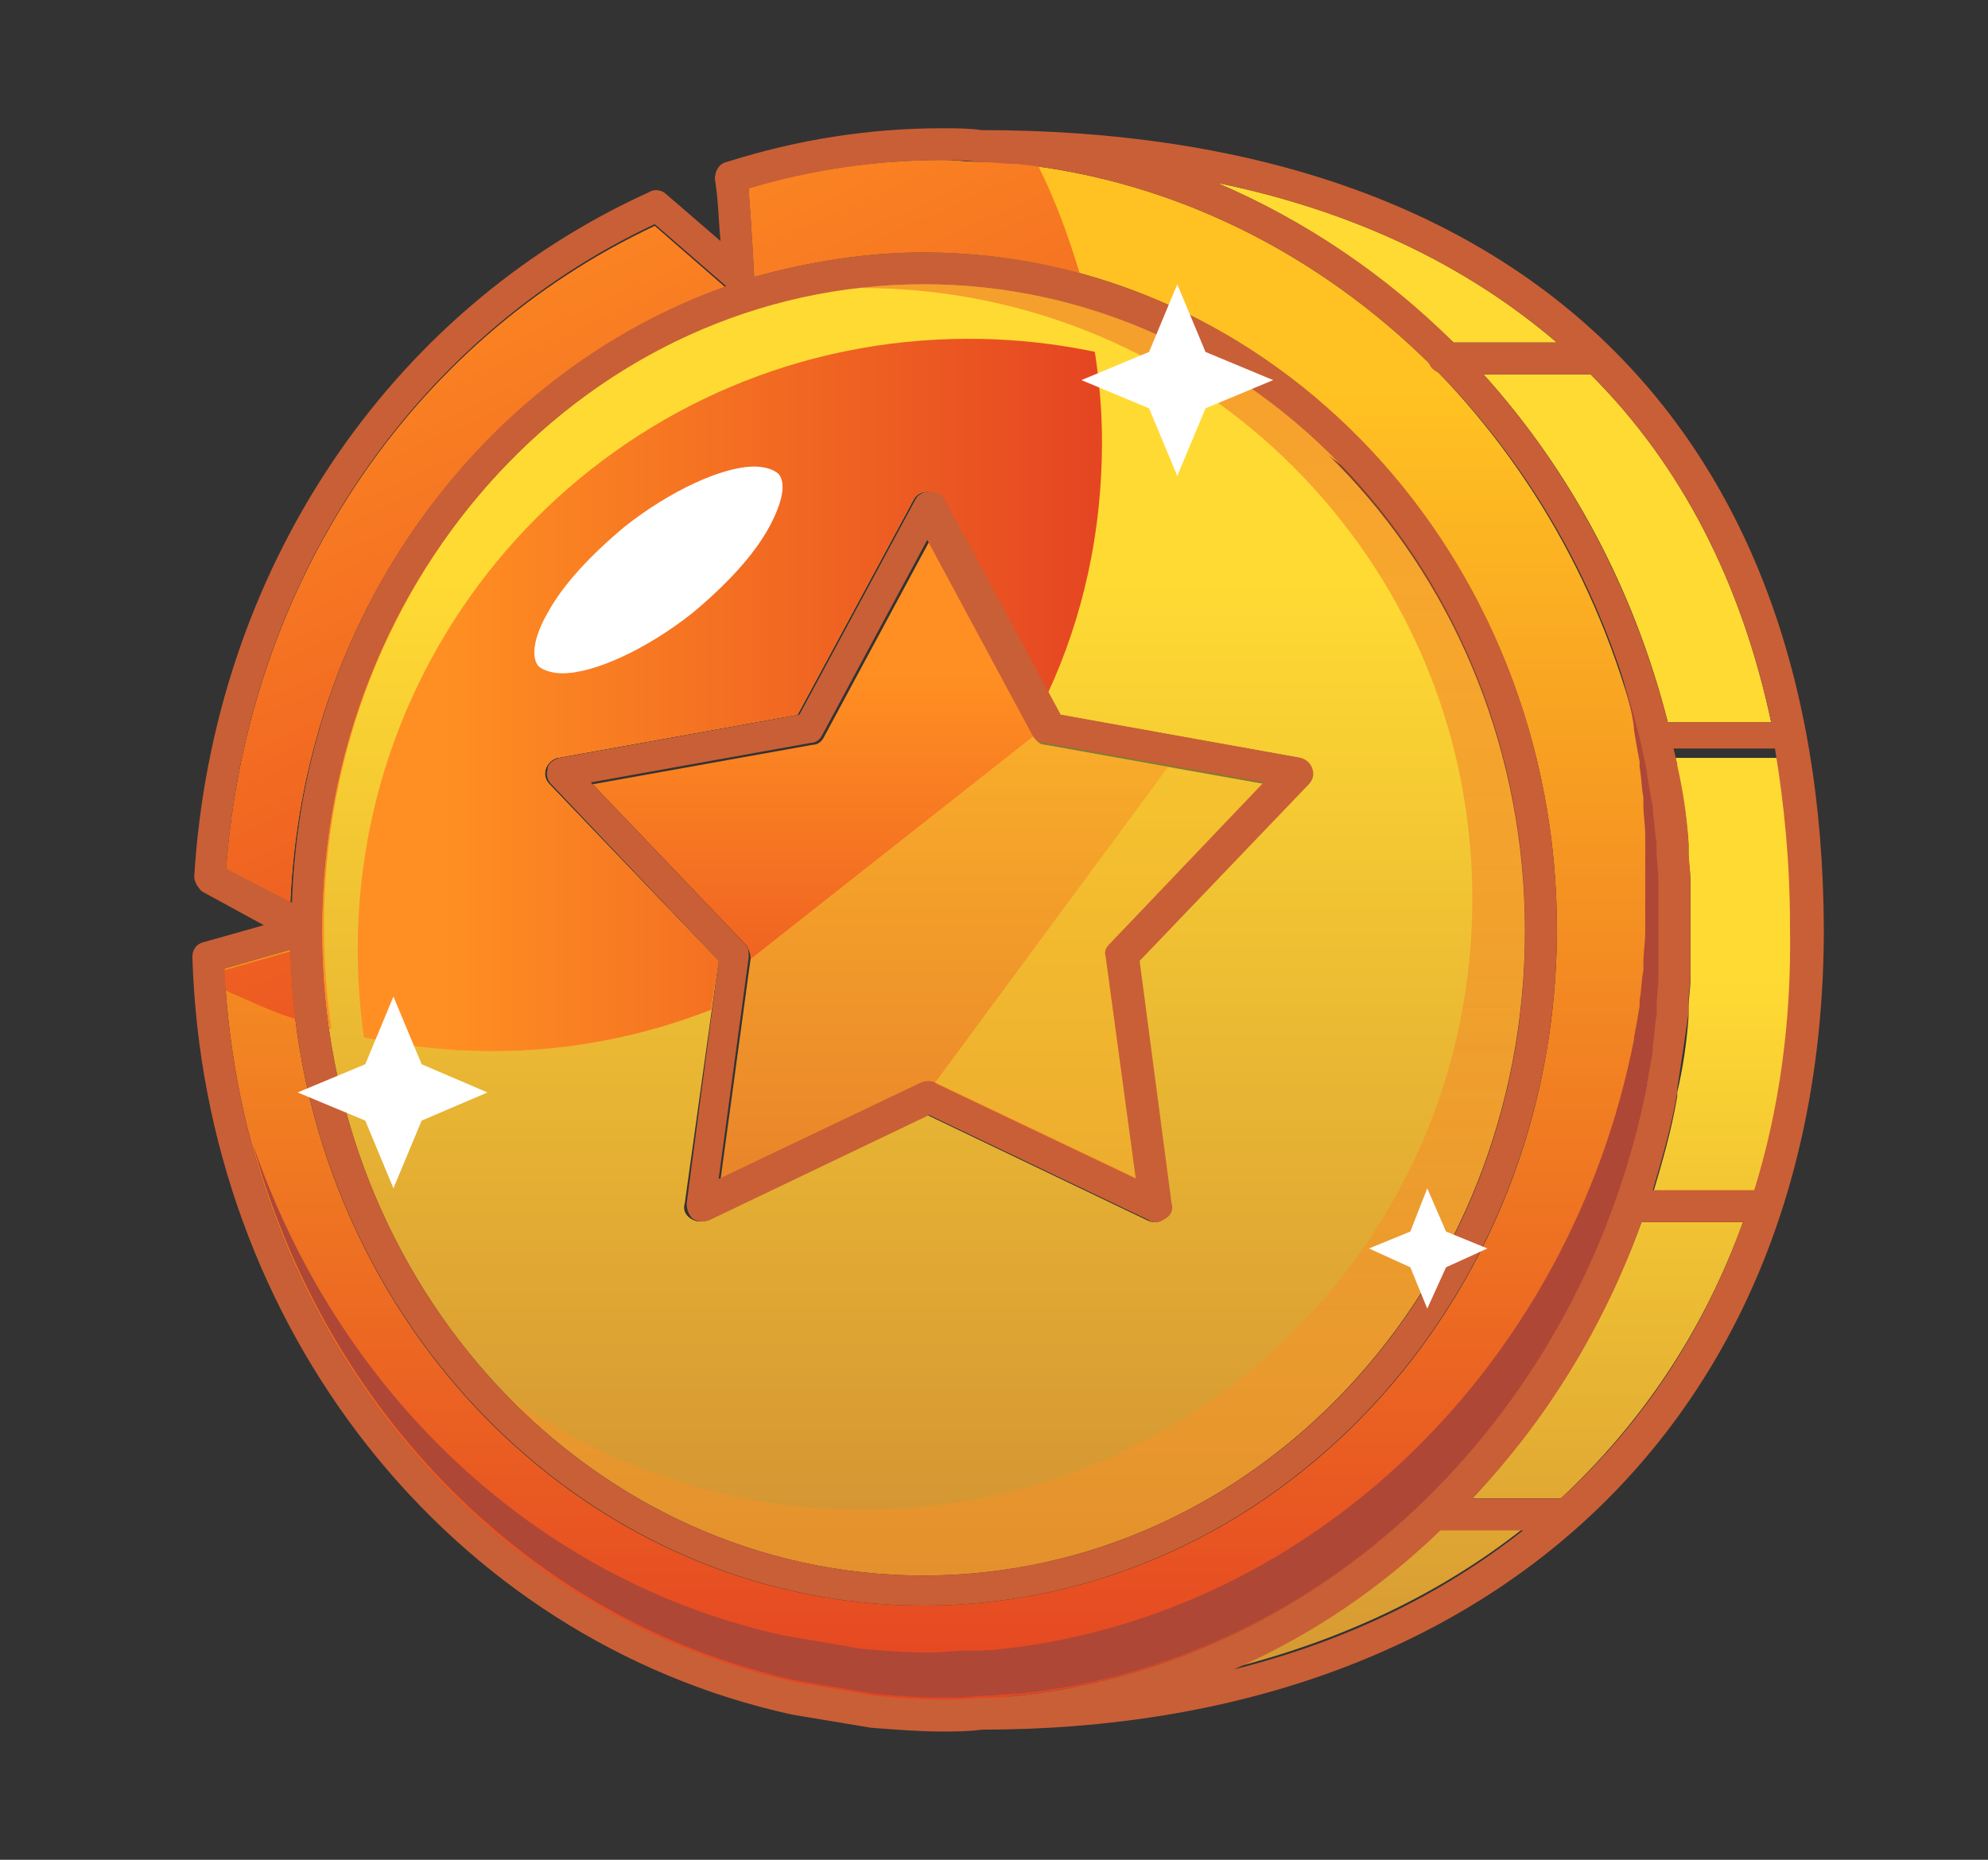 <svg width="31" height="29" viewBox="0 0 31 29" fill="none" xmlns="http://www.w3.org/2000/svg">
<rect x="0" y="0" width="31" height="29" fill="#333333" stroke="none"/>
<path d="M11.323 4.492L10.21 3.524C6.4 5.312 3.85 9.122 3.527 13.577L4.524 14.134C4.7 9.591 7.484 5.84 11.323 4.492Z" fill="url(#paint0_linear_7200_9916)"/>
<path d="M11.323 4.492L10.21 3.524C6.4 5.312 3.85 9.122 3.527 13.577L4.524 14.134C4.7 9.591 7.484 5.84 11.323 4.492Z" fill="url(#paint1_linear_7200_9916)"/>
<path d="M11.704 14.955L11.235 18.413L14.371 16.918C14.4 16.889 14.43 16.889 14.488 16.889C14.518 16.889 14.547 16.889 14.606 16.918L17.742 18.413L17.273 14.955C17.273 14.867 17.273 14.808 17.331 14.749L19.735 12.229L16.305 11.614C16.218 11.614 16.159 11.555 16.13 11.496L14.488 8.448L12.847 11.496C12.818 11.555 12.759 11.614 12.671 11.614L9.242 12.229L11.646 14.749C11.675 14.808 11.704 14.867 11.704 14.955Z" fill="url(#paint2_linear_7200_9916)"/>
<path d="M14.4 24.567C19.588 24.567 23.779 20.054 23.779 14.515C23.779 8.975 19.558 4.462 14.4 4.462C9.213 4.462 5.021 8.975 5.021 14.515C5.021 20.054 9.213 24.567 14.4 24.567ZM8.509 11.994C8.538 11.906 8.597 11.848 8.685 11.818L12.437 11.144L14.254 7.774C14.341 7.627 14.605 7.627 14.693 7.774L16.51 11.144L20.262 11.818C20.35 11.848 20.438 11.906 20.438 11.994C20.467 12.082 20.438 12.17 20.379 12.229L17.741 14.984L18.239 18.764C18.239 18.852 18.21 18.94 18.152 18.999C18.122 19.028 18.064 19.058 18.005 19.058C17.976 19.058 17.947 19.058 17.888 19.028L14.459 17.387L11.03 19.028C10.942 19.058 10.854 19.058 10.766 18.999C10.678 18.94 10.649 18.852 10.678 18.764L11.206 14.984L8.568 12.229C8.509 12.17 8.48 12.082 8.509 11.994Z" fill="url(#paint3_linear_7200_9916)"/>
<path d="M5.021 14.486C5.021 15.013 5.051 15.541 5.139 16.039C5.959 16.273 6.809 16.39 7.689 16.39C8.89 16.39 10.033 16.156 11.088 15.746L11.206 14.984L8.568 12.229C8.509 12.17 8.48 12.082 8.509 11.994C8.538 11.906 8.597 11.848 8.685 11.818L12.437 11.144L14.254 7.774C14.341 7.627 14.605 7.627 14.693 7.774L16.334 10.822C16.891 9.62 17.184 8.301 17.184 6.895C17.184 6.191 17.096 5.488 16.95 4.843C16.129 4.609 15.279 4.462 14.4 4.462C9.213 4.433 5.021 8.946 5.021 14.486Z" fill="url(#paint4_linear_7200_9916)"/>
<path d="M26.007 11.262H27.619C27.15 9.064 26.212 7.247 24.805 5.84H23.135C24.483 7.335 25.479 9.181 26.007 11.262Z" fill="url(#paint5_linear_7200_9916)"/>
<path d="M26.154 11.965C26.242 12.375 26.301 12.756 26.33 13.166C26.33 13.225 26.33 13.255 26.33 13.313C26.33 13.46 26.36 13.606 26.36 13.753C26.36 13.811 26.36 13.87 26.36 13.929C26.36 14.134 26.36 14.31 26.36 14.515C26.36 14.72 26.36 14.896 26.36 15.101C26.36 15.159 26.36 15.218 26.36 15.277C26.36 15.423 26.33 15.57 26.33 15.716C26.33 15.775 26.33 15.804 26.33 15.863C26.301 16.273 26.242 16.654 26.154 17.035C26.154 17.064 26.154 17.064 26.154 17.094C26.067 17.621 25.92 18.12 25.773 18.618H27.356C27.737 17.387 27.942 16.039 27.942 14.573C27.942 13.606 27.854 12.668 27.708 11.818H26.125C26.125 11.818 26.154 11.906 26.154 11.965Z" fill="url(#paint6_linear_7200_9916)"/>
<path d="M15.28 26.502C15.485 26.502 15.661 26.472 15.837 26.443C15.837 26.443 15.837 26.443 15.866 26.443C20.732 25.915 24.688 21.988 25.685 16.947V16.918C25.714 16.742 25.743 16.566 25.773 16.419C25.773 16.39 25.773 16.361 25.773 16.332C25.802 16.185 25.802 16.009 25.831 15.863C25.831 15.833 25.831 15.775 25.831 15.745C25.831 15.599 25.86 15.423 25.86 15.277C25.86 15.218 25.86 15.188 25.86 15.13C25.86 14.925 25.86 14.72 25.86 14.514C25.86 14.309 25.86 14.104 25.86 13.899C25.86 13.84 25.86 13.811 25.86 13.752C25.86 13.606 25.831 13.43 25.831 13.284C25.831 13.254 25.831 13.196 25.831 13.166C25.802 13.02 25.802 12.844 25.773 12.697C25.773 12.668 25.773 12.639 25.773 12.609C25.743 12.434 25.714 12.258 25.685 12.111V12.082C25.186 9.62 24.043 7.48 22.431 5.81C22.373 5.781 22.314 5.722 22.285 5.663C20.556 3.963 18.328 2.82 15.866 2.557C15.866 2.557 15.866 2.557 15.837 2.557C15.661 2.527 15.485 2.527 15.309 2.527H15.28C15.075 2.527 14.899 2.498 14.694 2.498C13.668 2.498 12.643 2.645 11.675 2.938C11.734 3.729 11.763 4.315 11.763 4.315C12.613 4.081 13.492 3.934 14.401 3.934C19.852 3.934 24.278 8.682 24.278 14.485C24.278 20.317 19.852 25.036 14.401 25.036C9.038 25.036 4.671 20.464 4.524 14.807L3.498 15.101C3.762 20.581 7.396 25.153 12.437 26.267L13.639 26.472C13.991 26.502 14.342 26.531 14.694 26.531C14.899 26.502 15.075 26.502 15.28 26.502Z" fill="url(#paint7_linear_7200_9916)"/>
<path d="M25.889 13.899C25.889 13.84 25.889 13.811 25.889 13.752C25.889 13.606 25.86 13.43 25.86 13.283C25.86 13.254 25.86 13.195 25.86 13.166C25.831 13.02 25.831 12.844 25.802 12.697C25.802 12.668 25.802 12.639 25.802 12.609C25.772 12.433 25.743 12.258 25.714 12.111V12.082C25.626 11.554 25.479 11.056 25.303 10.558C25.362 10.821 25.45 11.085 25.479 11.349V11.378C25.508 11.554 25.538 11.73 25.567 11.877C25.567 11.906 25.567 11.935 25.567 11.964C25.596 12.111 25.596 12.287 25.626 12.433C25.626 12.463 25.626 12.521 25.626 12.551C25.626 12.697 25.655 12.873 25.655 13.02C25.655 13.078 25.655 13.107 25.655 13.166C25.655 13.371 25.655 13.576 25.655 13.781C25.655 13.987 25.655 14.192 25.655 14.397C25.655 14.456 25.655 14.485 25.655 14.543C25.655 14.69 25.626 14.866 25.626 15.012C25.626 15.042 25.626 15.1 25.626 15.13C25.596 15.276 25.596 15.452 25.567 15.599C25.567 15.628 25.567 15.657 25.567 15.687C25.538 15.862 25.508 16.038 25.479 16.185V16.214C24.483 21.255 20.526 25.153 15.661 25.71C15.661 25.71 15.661 25.71 15.632 25.71C15.456 25.739 15.28 25.739 15.104 25.739H15.075C14.87 25.739 14.694 25.769 14.489 25.769C14.137 25.769 13.785 25.739 13.433 25.71L12.232 25.505C8.334 24.655 5.256 21.695 3.938 17.826C5.081 22.017 8.275 25.3 12.437 26.208L13.639 26.413C13.99 26.443 14.342 26.472 14.694 26.472C14.899 26.472 15.075 26.472 15.28 26.443H15.309C15.485 26.443 15.661 26.413 15.837 26.413C15.837 26.413 15.837 26.413 15.866 26.413C20.731 25.915 24.688 21.988 25.684 16.947V16.918C25.714 16.742 25.743 16.566 25.772 16.419C25.772 16.39 25.772 16.361 25.772 16.331C25.802 16.185 25.802 16.009 25.831 15.862C25.831 15.833 25.831 15.774 25.831 15.745C25.831 15.599 25.86 15.423 25.86 15.276C25.86 15.218 25.86 15.188 25.86 15.13C25.86 14.925 25.86 14.719 25.86 14.514C25.919 14.309 25.889 14.104 25.889 13.899Z" fill="#AE4736"/>
<path d="M22.46 23.835C21.522 24.744 20.409 25.476 19.236 26.004C20.965 25.564 22.49 24.831 23.75 23.835H22.49C22.49 23.864 22.49 23.835 22.46 23.835Z" fill="url(#paint8_linear_7200_9916)"/>
<path d="M18.973 2.85C20.35 3.436 21.581 4.286 22.666 5.341H24.277C22.871 4.139 21.112 3.289 18.973 2.85Z" fill="url(#paint9_linear_7200_9916)"/>
<path d="M22.959 23.366H24.337C25.597 22.194 26.564 20.758 27.179 19.058H25.597C25.011 20.67 24.102 22.135 22.959 23.366Z" fill="url(#paint10_linear_7200_9916)"/>
<path d="M15.104 24.333C9.857 24.333 5.578 20.083 5.578 14.808C5.578 9.562 9.828 5.283 15.104 5.283C17.331 5.283 19.383 6.045 21.024 7.334C19.324 5.517 16.979 4.403 14.429 4.403C9.242 4.403 5.051 8.917 5.051 14.456C5.051 19.995 9.271 24.509 14.429 24.509C15.426 24.509 16.422 24.333 17.331 24.011C16.598 24.245 15.866 24.333 15.104 24.333Z" fill="url(#paint11_linear_7200_9916)"/>
<path d="M4.524 14.837L3.498 15.13C3.498 15.247 3.498 15.364 3.528 15.452C3.879 15.599 4.231 15.775 4.612 15.892C4.553 15.54 4.553 15.189 4.524 14.837Z" fill="url(#paint12_linear_7200_9916)"/>
<path d="M11.764 4.315C12.614 4.081 13.493 3.934 14.402 3.934C15.252 3.934 16.043 4.051 16.834 4.257C16.658 3.67 16.453 3.114 16.189 2.586C16.072 2.557 15.984 2.557 15.867 2.557C15.867 2.557 15.867 2.557 15.838 2.557C15.662 2.527 15.486 2.527 15.31 2.527H15.281C15.076 2.527 14.9 2.498 14.695 2.498C13.669 2.498 12.643 2.645 11.676 2.938C11.735 3.729 11.764 4.315 11.764 4.315Z" fill="url(#paint13_linear_7200_9916)"/>
<path opacity="0.4" d="M14.401 4.433C14.02 4.433 13.668 4.462 13.317 4.491C13.346 4.491 13.405 4.491 13.434 4.491C18.68 4.491 22.959 8.741 22.959 14.016C22.959 19.292 18.709 23.542 13.434 23.542C11.353 23.542 9.448 22.868 7.895 21.754C9.594 23.483 11.88 24.567 14.401 24.567C19.589 24.567 23.78 20.054 23.78 14.515C23.809 8.946 19.589 4.433 14.401 4.433Z" fill="url(#paint14_linear_7200_9916)"/>
<path opacity="0.4" d="M11.236 18.384L14.372 16.889C14.402 16.86 14.431 16.86 14.49 16.86C14.519 16.86 14.548 16.86 14.607 16.889L17.743 18.384L17.274 14.925C17.274 14.837 17.274 14.779 17.332 14.72L19.736 12.2L16.307 11.584C16.219 11.584 16.16 11.525 16.131 11.467L11.705 14.954L11.236 18.384Z" fill="#F4E837"/>
<path opacity="0.4" d="M19.734 12.229L18.21 11.965L14.576 16.889L17.712 18.383L17.243 14.925C17.243 14.837 17.243 14.778 17.302 14.72L19.734 12.229Z" fill="#F4E837"/>
<path d="M15.309 2.029C15.104 2 14.899 2 14.694 2C13.551 2 12.437 2.176 11.324 2.528C11.206 2.557 11.148 2.674 11.148 2.791C11.206 3.143 11.206 3.495 11.236 3.759L10.386 3.026C10.327 2.967 10.21 2.938 10.122 2.996C6.048 4.843 3.322 8.917 3.029 13.665C3.029 13.753 3.088 13.841 3.147 13.899L4.114 14.427L3.176 14.691C3.059 14.72 3 14.808 3 14.925C3.176 20.699 7.015 25.564 12.349 26.736L13.58 26.941C13.961 26.971 14.342 27 14.694 27C14.899 27 15.104 27 15.309 26.971C23.281 26.971 28.44 22.076 28.44 14.485C28.41 6.572 23.633 2.029 15.309 2.029ZM24.278 5.341H22.666C21.611 4.286 20.351 3.436 18.973 2.85C21.113 3.29 22.871 4.14 24.278 5.341ZM14.401 4.433C19.588 4.433 23.78 8.946 23.78 14.485C23.809 20.054 19.588 24.567 14.401 24.567C9.213 24.567 5.022 20.054 5.022 14.515C5.022 8.946 9.213 4.433 14.401 4.433ZM3.528 13.547C3.85 9.122 6.4 5.283 10.21 3.495L11.324 4.462C7.513 5.81 4.7 9.591 4.553 14.075L3.528 13.547ZM14.694 26.502C14.342 26.502 13.991 26.473 13.639 26.443L12.437 26.238C7.396 25.154 3.762 20.581 3.498 15.101L4.524 14.808C4.671 20.464 9.067 25.036 14.401 25.036C19.852 25.036 24.278 20.288 24.278 14.485C24.278 8.653 19.852 3.934 14.401 3.934C13.492 3.934 12.613 4.081 11.763 4.315C11.763 4.315 11.734 3.7 11.675 2.938C12.672 2.645 13.668 2.498 14.694 2.498C14.899 2.498 15.075 2.498 15.28 2.528H15.309C15.485 2.528 15.661 2.557 15.837 2.557C15.837 2.557 15.837 2.557 15.866 2.557C18.328 2.821 20.556 3.964 22.285 5.664C22.314 5.751 22.373 5.781 22.431 5.81C24.043 7.451 25.216 9.62 25.685 12.053V12.082C25.714 12.258 25.743 12.434 25.773 12.58C25.773 12.61 25.773 12.639 25.773 12.668C25.802 12.815 25.802 12.991 25.831 13.137C25.831 13.166 25.831 13.225 25.831 13.254C25.831 13.401 25.86 13.577 25.86 13.723C25.86 13.782 25.86 13.811 25.86 13.87C25.86 14.075 25.86 14.28 25.86 14.485C25.86 14.691 25.86 14.896 25.86 15.101C25.86 15.159 25.86 15.189 25.86 15.247C25.86 15.394 25.831 15.57 25.831 15.716C25.831 15.746 25.831 15.804 25.831 15.834C25.802 15.98 25.802 16.156 25.773 16.302C25.773 16.332 25.773 16.361 25.773 16.39C25.743 16.566 25.714 16.742 25.685 16.889V16.918C24.688 21.988 20.732 25.916 15.866 26.443C15.866 26.443 15.866 26.443 15.837 26.443C15.661 26.473 15.485 26.472 15.309 26.472H15.28C15.075 26.502 14.899 26.502 14.694 26.502ZM19.237 26.033C20.439 25.505 21.523 24.773 22.461 23.864H22.49H23.75C22.49 24.86 20.995 25.593 19.237 26.033ZM24.337 23.366H22.959C24.102 22.164 25.011 20.699 25.597 19.057H27.179C26.564 20.757 25.626 22.193 24.337 23.366ZM27.355 18.559H25.773C25.919 18.061 26.066 17.563 26.154 17.035C26.154 17.006 26.154 17.006 26.154 16.977C26.212 16.596 26.271 16.215 26.329 15.804C26.329 15.746 26.329 15.716 26.329 15.658C26.329 15.511 26.359 15.365 26.359 15.218C26.359 15.159 26.359 15.101 26.359 15.042C26.359 14.837 26.359 14.661 26.359 14.456C26.359 14.251 26.359 14.075 26.359 13.87C26.359 13.811 26.359 13.753 26.359 13.694C26.359 13.547 26.329 13.401 26.329 13.254C26.329 13.196 26.329 13.166 26.329 13.108C26.3 12.697 26.241 12.316 26.154 11.935C26.154 11.935 26.154 11.935 26.154 11.906C26.124 11.818 26.124 11.76 26.095 11.672H27.678C27.824 12.551 27.912 13.46 27.912 14.427C27.941 15.951 27.736 17.328 27.355 18.559ZM26.007 11.261C25.48 9.21 24.483 7.334 23.135 5.839H24.805C26.212 7.246 27.15 9.063 27.619 11.261H26.007Z" fill="#C95F36"/>
<path d="M11.206 14.984L10.708 18.765C10.708 18.852 10.737 18.94 10.796 18.999C10.883 19.058 10.971 19.058 11.059 19.028L14.488 17.387L17.918 19.028C17.947 19.058 17.976 19.058 18.035 19.058C18.093 19.058 18.123 19.028 18.181 18.999C18.269 18.94 18.299 18.852 18.269 18.765L17.771 14.984L20.409 12.229C20.467 12.17 20.497 12.082 20.467 11.994C20.438 11.906 20.379 11.848 20.291 11.819L16.54 11.144L14.723 7.774C14.635 7.627 14.371 7.627 14.283 7.774L12.466 11.144L8.715 11.819C8.627 11.848 8.539 11.906 8.539 11.994C8.51 12.082 8.539 12.17 8.597 12.229L11.206 14.984ZM12.642 11.584C12.73 11.584 12.789 11.525 12.818 11.467L14.459 8.419L16.1 11.467C16.13 11.525 16.188 11.584 16.276 11.584L19.705 12.2L17.302 14.72C17.243 14.779 17.214 14.837 17.243 14.925L17.712 18.384L14.576 16.889C14.547 16.86 14.518 16.86 14.459 16.86C14.43 16.86 14.4 16.86 14.342 16.889L11.206 18.384L11.675 14.925C11.675 14.837 11.675 14.779 11.616 14.72L9.213 12.2L12.642 11.584Z" fill="#C95F36"/>
<path d="M8.538 9.561C8.773 9.122 9.212 8.653 9.74 8.213C10.443 7.656 11.264 7.275 11.762 7.275C11.88 7.275 12.055 7.305 12.143 7.393C12.261 7.539 12.202 7.832 11.997 8.213C11.762 8.653 11.323 9.122 10.795 9.561C10.092 10.118 9.271 10.499 8.773 10.499C8.656 10.499 8.48 10.47 8.392 10.382C8.275 10.236 8.333 9.913 8.538 9.561Z" fill="white"/>
<path d="M22.256 18.53L22.549 19.204L23.194 19.468L22.549 19.761L22.256 20.406L21.992 19.761L21.348 19.468L21.992 19.204L22.256 18.53Z" fill="white"/>
<path d="M6.135 15.54L6.575 16.595L7.601 17.035L6.575 17.474L6.135 18.529L5.696 17.474L4.641 17.035L5.696 16.595L6.135 15.54Z" fill="white"/>
<path d="M18.358 4.433L18.798 5.488L19.853 5.927L18.798 6.367L18.358 7.422L17.918 6.367L16.863 5.927L17.918 5.488L18.358 4.433Z" fill="white"/>
<defs>
<linearGradient id="paint0_linear_7200_9916" x1="3.521" y1="8.795" x2="11.312" y2="8.795" gradientUnits="userSpaceOnUse">
<stop offset="0.156" stop-color="#FF8F22"/>
<stop offset="1" stop-color="#E54522"/>
</linearGradient>
<linearGradient id="paint1_linear_7200_9916" x1="3.521" y1="0.328" x2="11.377" y2="17.842" gradientUnits="userSpaceOnUse">
<stop offset="0.156" stop-color="#FF8F22"/>
<stop offset="1" stop-color="#E54522"/>
</linearGradient>
<linearGradient id="paint2_linear_7200_9916" x1="14.483" y1="9.14" x2="14.483" y2="18.056" gradientUnits="userSpaceOnUse">
<stop offset="0.156" stop-color="#FF8F22"/>
<stop offset="1" stop-color="#E54522"/>
</linearGradient>
<linearGradient id="paint3_linear_7200_9916" x1="14.405" y1="24.559" x2="14.405" y2="4.439" gradientUnits="userSpaceOnUse">
<stop stop-color="#D29233"/>
<stop offset="0.769" stop-color="#FFDA33"/>
</linearGradient>
<linearGradient id="paint4_linear_7200_9916" x1="5.014" y1="10.418" x2="17.194" y2="10.418" gradientUnits="userSpaceOnUse">
<stop offset="0.156" stop-color="#FF8F22"/>
<stop offset="1" stop-color="#E54522"/>
</linearGradient>
<linearGradient id="paint5_linear_7200_9916" x1="25.371" y1="27.111" x2="25.371" y2="11.726" gradientUnits="userSpaceOnUse">
<stop stop-color="#D29233"/>
<stop offset="0.769" stop-color="#FFDA33"/>
</linearGradient>
<linearGradient id="paint6_linear_7200_9916" x1="26.849" y1="27.113" x2="26.849" y2="11.726" gradientUnits="userSpaceOnUse">
<stop stop-color="#D29233"/>
<stop offset="0.769" stop-color="#FFDA33"/>
</linearGradient>
<linearGradient id="paint7_linear_7200_9916" x1="14.703" y1="2.493" x2="14.703" y2="26.505" gradientUnits="userSpaceOnUse">
<stop offset="0.15" stop-color="#FFC222"/>
<stop offset="1" stop-color="#E54522"/>
</linearGradient>
<linearGradient id="paint8_linear_7200_9916" x1="21.502" y1="27.112" x2="21.502" y2="11.727" gradientUnits="userSpaceOnUse">
<stop stop-color="#D29233"/>
<stop offset="0.769" stop-color="#FFDA33"/>
</linearGradient>
<linearGradient id="paint9_linear_7200_9916" x1="21.629" y1="27.111" x2="21.629" y2="11.725" gradientUnits="userSpaceOnUse">
<stop stop-color="#D29233"/>
<stop offset="0.769" stop-color="#FFDA33"/>
</linearGradient>
<linearGradient id="paint10_linear_7200_9916" x1="25.069" y1="27.112" x2="25.069" y2="11.726" gradientUnits="userSpaceOnUse">
<stop stop-color="#D29233"/>
<stop offset="0.769" stop-color="#FFDA33"/>
</linearGradient>
<linearGradient id="paint11_linear_7200_9916" x1="13.013" y1="24.559" x2="13.013" y2="4.439" gradientUnits="userSpaceOnUse">
<stop stop-color="#D29233"/>
<stop offset="0.769" stop-color="#FFDA33"/>
</linearGradient>
<linearGradient id="paint12_linear_7200_9916" x1="-1.587" y1="2.62" x2="6.269" y2="20.132" gradientUnits="userSpaceOnUse">
<stop offset="0.156" stop-color="#FF8F22"/>
<stop offset="1" stop-color="#E54522"/>
</linearGradient>
<linearGradient id="paint13_linear_7200_9916" x1="11.056" y1="-3.053" x2="18.912" y2="14.462" gradientUnits="userSpaceOnUse">
<stop offset="0.156" stop-color="#FF8F22"/>
<stop offset="1" stop-color="#E54522"/>
</linearGradient>
<linearGradient id="paint14_linear_7200_9916" x1="15.852" y1="24.559" x2="15.852" y2="4.439" gradientUnits="userSpaceOnUse">
<stop offset="0.156" stop-color="#FF8F22"/>
<stop offset="1" stop-color="#E54522"/>
</linearGradient>
</defs>
</svg>
